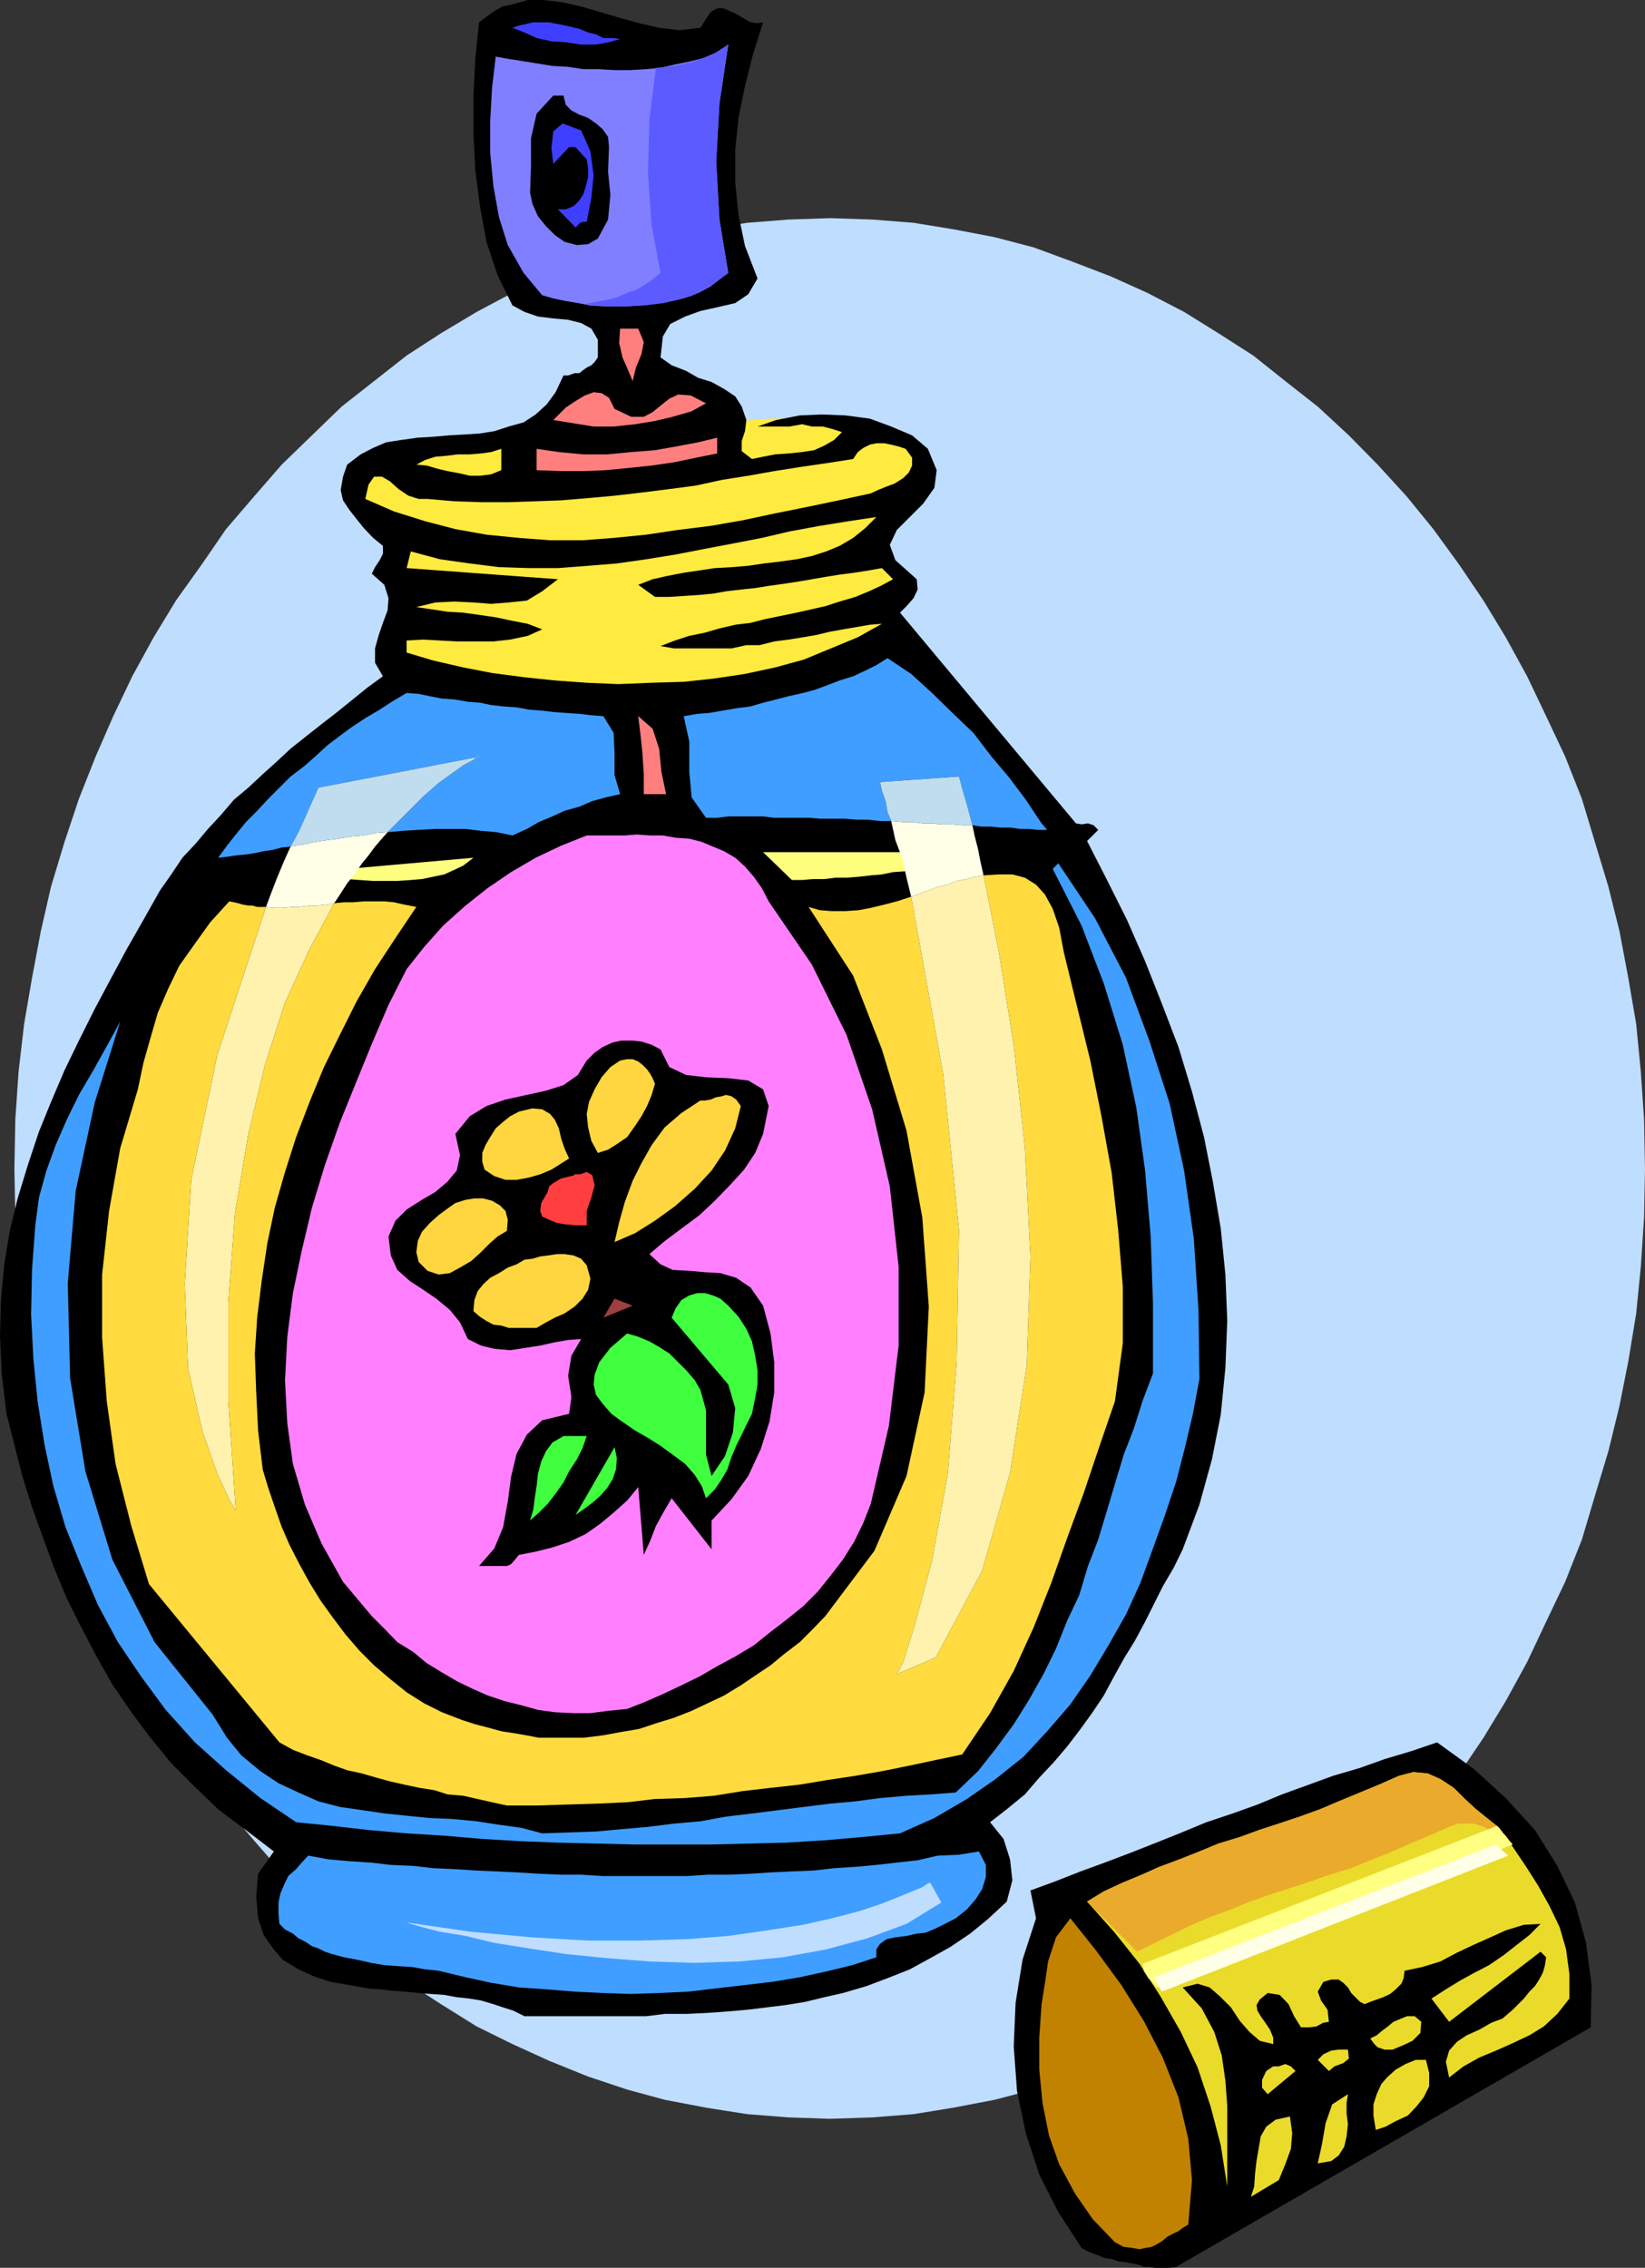 <svg xmlns="http://www.w3.org/2000/svg" width="354.398" height="488.602"><rect width="100%" height="100%" fill="#333333" stroke="none"/><path fill="#bfddff" d="m178.8 456.5 9.098-.3 8.903-.7 8.597-1.398 8.903-1.704 8.398-2.199 8.403-2.8 8.097-3.399 8-3.602 7.903-3.796 7.398-4.801L270 427l6.898-5.602 7-5.5 6.704-6.199 6.199-6.3 6.3-6.899 5.7-7 5.597-7.398 5.204-7.704 4.796-7.898 4.602-8.398 4.102-8.704 4.097-8.597 3.602-9.102 2.8-9.398 2.899-9.602 2.398-9.8 1.903-9.598L352.5 283l1-10.102.7-10.597.198-10.5-.199-10.602-.699-10.3-1-10.297-1.7-9.903-1.902-10.097L346.5 191l-2.898-9.602-2.801-9.296-3.602-9.102-4.097-8.7-4.102-8.6-4.602-8.4-4.796-7.902-5.204-7.699-5.597-7.699-5.7-7-6.3-6.898-6.2-6.301-6.703-6.2-7-5.5-6.898-5.5-7.5-4.8-7.398-4.602-7.903-4.097-8-3.602-8.097-3.102-8.403-3.097-8.398-2.2-8.903-1.703L196.801 48l-8.903-.7-9.097-.3-8.903.3L161 48l-8.898 1.398-8.903 1.704-8.097 2.199-8.403 3.097-8.398 3.102-7.903 3.602-7.699 4.097L95 71.801l-7.398 4.8-14 11-6.403 6.2-6.5 6.3-6 6.899-6 7-5.3 7.7-5.5 7.698-4.797 7.903-4.602 8.398-4.102 8.602L20.602 163 17 172.102l-3.102 9.296L11 191l-2.2 9.602-1.902 10.097-1.699 9.903L4 230.898 3.3 241.2l-.198 10.602.199 10.5L4 272.898 5.2 283l1.698 10.3 1.903 9.598L11 312.7l2.898 9.602L17 331.699l3.602 9.102 3.796 8.597 4.102 8.704 4.602 8.398 4.796 7.898 5.5 7.704L48.7 389.5l6 7 6 6.898 6.5 6.301 6.403 6.2 7 5.5 7 5.601L95 431.8l7.7 4.802 7.698 3.796 7.903 3.602 8.398 3.398 8.403 2.801 8.097 2.2 8.903 1.703L161 455.5l8.898.7 8.903.3"/><path fill="#ffea3f" d="M158.398 90.7h.903l2.898-.2 3.801-.3h9.398l4.301.5 3.602.698 1.898 1.5-.199.204-.7 1-1.5 1.199-2.8 1.398-3.398 1.2-4.801 1.203-6.5.699h-8.102l1.2-9.102"/><path d="m34.5 191.8 2.398-3.402 2.403-3.597 2.898-3.102 2.602-3.097 2.699-2.903 2.898-3.398 3.102-2.602 3.102-2.898 2.898-2.602 3.102-2.898L66 158.6l3.3-2.6 3.098-2.398L76 150.699l3.2-2.597 3.3-2.403-1.7-2.898v-3.102l.802-2.898.898-2.602 1-2.699.2-2.602-.9-2.898-2.698-2.398.699-1.403 1-1.5.699-1.398v-1.7l-2.102-1.703-2-2.097-1.597-2-1.5-1.903-1.403-2.097-.5-2.2.5-2.902.903-2.597 2.898-2.204 2.7-1.398 2.8-1.2 3.2-.5L90 94.3l3.3-.198 3.4-.301 3.6-.2 3.098-.203 3.102-.5 3.102-1L112.8 91l2.597-1.7 2.403-2.198 1.898-2.602 1.7-3.602h1l1.402-.5h1l.898-.699.7-.5 1-.5.703-.699.699-1v-3.8l-1.403-2.4-2.199-1.198-2.8-.704-3.2-.296-3.3-.403-2.899-1-2.602-1.398-3.199-6.5-2.398-7.2-1.403-7.703-1-7.699-.398-7.898v-8.2l.398-7.902.801-7.898 1.602-1.2 1.699-1.203 1.7-1L110.101 1 112 .5l1.7-.5h3.402l4.097.5 4 .898 4.102 1.204 4.097 1.199L137.7 5l4.3 1 4.398.5 4.5-.5 1.204-1.898 1-1.5 1.199-.704.898-.199 1 .2 1 .5 1.2.5 1.203.703 1.199.699.898.5 1.5.199 1.2-.2-2.2 7-1.699 6.7-1.398 6.898-.704 6.801v7.2l.704 6.902L160.5 53l2.7 7-2 3.398-2.802 1.903-3.898.898-3.602.801-3.296 1.2-3.204 1.6-1.597 2.7-.5 4.5 2.398 1.7 3.102 1.198 2.597 1.5 2.903.903L156 83.8l2.398 1.597 1.403 2.204 1 2.898-.301 2.398-.7 2.102v2.2l2.2 1.698 2.398-.5 2.602-.5 2.898-.199 2.903-.3 2.597-.399 2.204-1 2.097-1.2 1.7-1.698-2.2-.704-1.898-.5h-2.403l-2.097-.5-2.7.5H163.2l4-1.398 5.102-1 4.8-.2 5 .2 5.297.7L192 91.897l4.5 1.903 3.398 2.898 1.903 4.602-.5 3.8-2.403 3.399-5.699 5.7-1.5 3.198 1.2 3.301 4.601 4.102.2 2.199-.9 1.898-1.5 1.704-1.402 1.398 37.903 45.398 1.199.204 1.398-.204 1.204.403 1 1-2.403 2.398 4.301 8.403 4.3 8.597 3.9 8.903 3.6 9.097 3.598 9.403 2.903 9.597 2.597 9.801 1.903 9.602L263 264.699l1 9.903.398 10-.398 10.097-1 10.102-1.898 9.597-2.704 9.801-3.597 9.602-1.903 3.898-2.398 4.102-1.898 3.8-1.903 3.797-2.199 4.102-2.398 3.898L240 361.2l-2.2 4.102-2.402 3.597-2.597 3.602-2.903 3.8-2.898 3.4-3.102 3.3-3.097 3.602-3.903 3.199-3.597 2.8 2.898 3.598 1.403 4.403.5 4.5-1.204 4.597-4.097 3.801-3.801 3.102-4.3 2.898-4.302 2.398-4.398 2.403-4.8 1.898-4.5 1.7-5.098 1.5-4 .902-4.102 1-4.3.699-4.098.5-4.102.5-4.602.398-4.296.301-4.301.2h-4.602l-4 .5H113l-2.398-1.2-2.204-.699-2.097-.7-2.7-.8-2.402-.398-2.8-.301-2.7-.5-2.898-.2-2.602-.203-3.097-.296-2.704-.204-2.597-.296-2.602-.204-2.699-.5-2.898-.5-2.403-.398-3.597-1.2-3.301-1.5-3.403-2.1-2.097-2.4-2-2.902-1.2-3.597-.402-4.602.403-5L59 398.9l-6-4.598L47.2 390l-5.2-5-5.102-5.102-4.5-5.5-4.097-5.5-4.102-6-3.398-6-3.301-6.296-3.102-6.204-2.699-6.5-2.398-6.5-2.403-6.699L4.801 318l-1.7-6.7-1.703-6.698-1-8.403L0 288l.2-7.898.698-7.5 1.204-7.403 1.699-7L6 251l2.398-7.2L11 237.399l2.898-6.796L17 224.199l3.398-6.8 3.301-6.2 3.602-6.699 3.597-6.3 3.602-6.4"/><path fill="#3f9eff" d="m25.898 220.102-5.5 17.5-4.097 19-1.7 19.898.5 20.398L18.399 317l5.801 19 9.102 17.8 12.5 15.598 3.097 5L52 378.2l4.102 3.403L60 384.199l4.3 2 4.302 1.903 4.597 1.199 9.602 1.398 4.8.5 5 .5 4.797.2 5.301.5 4.5.703 5.102.699 4.5 1.199 5.8-.2 5.797-.198 5.5-.5 5.704-.5 5.597-.704 5.7-.5 5.5-1 5.8-.699 11-1.398 5.602-.7 5.5-.5 5.3-.703 5.7-.5 5.3-.296 5.297-.403 4.801-4.597 3.801-4.801 3.898-5.301 3.301-5.3 3.102-5.5 2.699-5.5 2.398-6 2.602-5.5 1.898-6.302 2.204-5.699 1.898-6.3 1.7-5.7 1.902-6.3 2.199-5.7 1.898-6 2.2-5.8V281l-.5-14.602-1.2-14.199-1.898-13.597-2.903-13.5-4.097-13.204-4.801-12.5-6.2-12.199L228 186l7.898 11.8 6.704 12.9 5 13.5L252 237.8l3.102 14.4 2.097 14.698 1 15.301.2 14.903-1.399 7.5-1.7 7.199-1.902 7.398-2.398 7.2-2.602 7.203L245.7 341l-3.097 6.8-3.801 6.7-3.903 6.5-4.296 6.2-5 5.8-5.102 5.5-6 4.8-6.2 4.302-7 4.097-7.402 3.301-8.199.8-8.097.7-8.204.5-7.898.2-8.398.198H136.8l-8.2-.199-8.4-.199-7.898-.3-8.403-.5-8.199-.7-8.097-.5-8-.7-7.903-.902-7.898-.796-7.7-5.204-7.402-6-6.699-6-6.3-7-5.302-7.199-5-7.398-4.296-8-3.602-8.403L14.102 329l-2.602-8.8-1.898-8.9-1.5-9.402-.903-9.097-.5-9.602.2-9.597.703-9.602.796-6L10 252.2l2-5.5 2.398-5.5L17 235.897l3.102-5.296L23 225.398l2.898-5.296m40.5 179.698 4.403.802 4.5.398 4.597.3 4.301.5L89 402l4.3.5 4.598.2 4.5.3 4.602.2 4.3.198 4.802.301 4.597.2h4.5l4.602.3H148l4.602-.3h4.597l4.5-.2 4.602-.3 4.3-.2 4.797-.199 4.301-.5 4.801-.3 4.3-.4 4.4-.5 4.5-.5 4.3-1 4.602-.198 4.296-.704 1.5 2.903v2.597l-.796 2.602-1.403 2.2-1.898 2.198-2.403 1.903-2.699 1.398-2.097 1-1.704.7-1.898.203-2.2.5-2.402.296-1.898.403-1.398 1L188.8 420v1.7l-5.2 1.698-5.8 1.403-5.5 1.199-6 1-12 1.398-6 .704-6.301.296-6 .204-6.2-.204-6-.296-6.198-.5-5.801-.403-6-1-5.5-1.199-5.801-1.398-2.898-.301-2.801-.5-3.2-.2-2.8-.203-2.903-.5-3.097-.699-2.7-.5-2.6-.699-1.5-.5-1.398-.7-1.403-.5-1.5-1-1.398-.698-1.2-1-1.703-.903L60.2 414.5l-.2-2.2v-2.402l.398-1.898.801-1.898.903-1.903 1.699-1.5L65 401.301l1.398-1.5"/><path fill="#ff7fff" d="M126.398 180h8.204l2.597-.2 2.903.2h2.699l2.8.5 2.899.2 2.7.698 2.402 1 2.398 1 2.398 1.403 2.102 1.898 1.898 2.2 1.704 2.402 1.5 2.898 9.296 13.602 7.5 15.199 5.5 16 3.801 16.602 1.903 17.296v17L191.5 307.2l-3.898 16.8-1.602 4.102-2 4.097-2.398 3.801-2.602 3.398-2.898 3.602-3.102 3.102-3.602 2.898-3.398 2.602-3.602 2.898-4 2.398L154.5 359l-3.8 2.2-3.9 1.902-4 1.898-3.902 1.7-3.796 1.5-4.102.402-3.8.5h-3.598l-4.102-.204-3.602-.5-3.597-1-3.602-.898-3.597-1.2-3.403-1.5-3.3-1.6-3.399-2-3.102-1.9L89 355.899l-3.398-2.097-2.801-2.903-2.7-2.699-6.203-7.398-4.597-8.2-3.602-8.402-2.597-8.8-1.204-8.7-.5-9.3.5-9.399 1.204-9.398L65 269.5l2.2-9.3L70 251l3.2-9.102L76.8 233l3.302-8.102 3.597-8.398 3.903-7.7 3.796-4.8 4.102-4.602 4.8-4.296 4.802-3.801 5-3.403 5.296-3.097 5.5-2.602 5.5-2.199"/><path fill="#ffff7f" d="m102 184.8-2.2 1.7-1.902.898-2.199 1-2.398.5-2.403.5-2.398.204-2.898.199h-5.204l-2.898-.2-2.898-.203-2.602-.296-2.7-.204-2.6-.296h-2.9l-2.402-.204L102 184.801"/><path fill="#ffea3f" d="m92.102 107.5 5.796.5 6 .2h5.5l6-.2 5.5-.2 6-.5 5.5-.5 6-.698 5.602-.704 6-.796 5.5-1.204 5.7-.898 5.6-1 5.7-.898 5.5-.801 5.8-.903 1-1.5 1.2-.898 1.398-.7 1.403-.3h1.699l1.5.3 1.602.4 1.5.5 1.398 1.902v1.699l-.7 1.5-1.198 1.199-1.903 1.2-1.898.698-1.7.704-1.5.699-6.902 1.5-6.699 1.398-7 1.403-7 1.5-6.898 1.199-7.204.898-6.699 1-7 .7-6.699.5h-7l-6.7-.5-7-.7L98.103 114l-6.5-1.7-6.704-2.1-6.199-2.7.7-3.102 1.203-1.699H82.3l1.699 1 1.898 1.7L88 106.8l2.2.699h1.902"/><path d="m98.102 244.3 3.097-3.8 3.602-2.2 4.097-1.402 4.602-1 4.102-.898 3.796-1.2 3.102-2.198 1.898-3.102 1.704-1.7 1.699-1.198 2.199-1 1.898-.403h2.403l1.898.2 2.2.703 1.902 1 1.898 3.796 3.602 1.704 4.3.5 4.797.199 4.301.5 3.2 1.898 1.203 3.602-1.204 6-1.699 4.097-2.398 3.602-3.102 3.398L154 258.7l-3.3 3.102-3.9 2.898-3.6 2.7-3.302 2.8 2.403 2.2 2.597 1.203 3.602.199 3.398.3 3.301.2 3.403 1 3.097 2.097 2.7 3.903 1.601 6 .8 6.199v6.5l-1 6.2-1.902 6-2.699 5.8-3.597 5-4.301 4.602v6.199l-8.602-11L143 325.7l-1.7 3.102-1.198 3.097-1.403 3.102-1.199-14.602-2.398 2.903-2.903 2.597-2.898 2.403-3.102 2.199-3.597 1.7-3.602 1.198-3.602.903-3.597.699-1 1.2-.7.8-.902.398h-6l3.301-3.796 1.898-4.602 1-5.5.704-5.3 1.199-5 2.199-4.098 3.3-3.102 5.802-1.398.5-3.602-.704-4.602.704-4.296 2.097-3.602-2.8.2-2.899.5-3.102.698-3.199.5-3.3.5-3.399-.296-2.898-.704-2.801-1.398-1.7-3.602-2.203-2.699L94 279.801l-2.8-1.903L88.3 276l-2.698-2.398-1.403-3.102-.5-4.102L85.2 263l2.403-2.398 3.296-2.102 2.903-1.7 2.597-2.198 2-2.403.704-3.3-1-4.598"/><path fill="#ffea3f" d="m87.602 138 3.597-.2 3.602.2 3.8.2h7.7l3.597-.4 3.801-.8 3.102-1.398-3.102-1.204-3.597-.699L106.8 133l-3.403-.5-3.597-.5-3.403-.2-3.296-.5-3.403-.5 4.102-1 4.097-.198 4.102.199 3.8.3 3.802-.3 3.898-.403 3.3-2 3.4-2.597-32.598-2.403.898-3.597 6.3 1.699 6.4.898 6.3.801 6.5.2h6.2l6.5-.5 6.198-.5 6.301-.899 6.2-1 6.203-1.2 6.296-1.198 6.204-1.204 6-1.398 6.5-1.2 6.199-1 6-.902-2.403 2.403-2.597 2.097-2.903 1.704L178 118.8l-3.102 1-3.296.699-3.602.5-3.398.398-3.403.5-3.597.301-3.602.2-3.3.5-3.4.5-3.6.703-3.098.699-3.102 1.2 3.602 2.602h3.097l3.102-.204 3.097-.199 3.204-.3 2.796-.5 3.403-.399 2.898-.3 3.102-.5 2.898-.4 3.301-.5 2.898-.5 2.903-.5 3.097-.5 3.102-.402 3.2-.5 2.8-.5 2.398 2.403-2.597 1.398-2.602 1.2-2.898 1.203-3.403 1-3.097 1-3.102.699-3.097.699-3.403.7-3.398.698-3.102.801-3.3.403-3.399.796-3.102.903-3.398.699-3.102 1-3.097 1.2 2.898.5h12.403l3.199-.7h2.8l3.2-.8 3.097-.4 3.102-.5 2.898-.5 2.903-.698 2.8-.5 5.797-1 2.602-.204-5.2 2.903-5.8 2.398-5.8 2.403-6.2 1.699-6.5 1.398-6.7 1-6.5.7-6.902.203-7.199.296-6.8-.296-6.899-.5-6.7-.704L106 145l-6.2-1.2-6.5-1.5-5.698-1.698V138"/><path fill="#ffd63f" d="m98.102 259.2 2.199-.7 1.898-.3h1.903l1.898.5 1.7 1 1.198 1.198.5 1.903-.199 2.398-2 1.2-1.597 1.402-2.204 2.199-1.898 1.7-2.398 1.402-2.204 1.199-2.398.3-2.398-.8-1.903-1.903-.5-2.097.301-2.403.898-2 1.704-1.898 1.898-1.7 1.898-1.402 1.704-1.199"/><path fill="#ffea3f" d="M108 96.7v4.6l-2.2.9-2.402.3H101.2l-2.097-.5-2.704-.5-2.097-.5-2.403-.7-2.199-.198 1.903-1 2.199-.704 2.398-.199 2.403-.3h2.597l2.403-.2 2.199-.3 2.199-.7"/><path fill="#ffd63f" d="m113 271.398 1.7-.199 1.698-.5L118 270.5l2-.3h1.602l2 .3 1.597.7 1.2 1.402.8 2.898-.5 2.398-1.199 1.903-1.7 1.699-2.198 1.5-2.102.898-2.2 1.204-1.698 1h-6l-1.602-.5-1.7-.204-1.5-.796-1.402-.903L102 282.5l.2-2.398.698-1.903 1.204-1.5 1.5-1.398 1.898-1 1.898-1.2 1.903-.703 1.699-1m-1.2-31.898 2.9-.7 2.1.2 1.7 1 1 1.2.898 1.902.5 2.199.704 2.097 1 2.204-1.903 1.199-1.898 1.199-2.403 1-2.398.7-2.7.5h-2.402l-2.398-.802-2.102-1.398-.5-1.7v-1.902l.704-1.699 1-1.699 1.199-1.898 1.597-1.403 1.5-1.199 1.903-1"/><path fill="#7f7fff" d="m106.8 12.2 2.802.5 3.199.5 3.097.5 3.102.5 3.398.198 3.301.5h3.403l3.296.204h3.403l3.398-.204 3.102-.296 3.097-.704 3.403-.699 2.8-.699 2.7-1.2 2.597-1.698L155 22.3l-.7 12.5.7 12.5 1.898 11.5L155 60.199l-1.898 1.5-2.204 1.2-2.097.902-2.903.8L143.5 65l-2.7.5-2.6.3-2.598.2H129.8l-2.602-.2-2.699-.5-2.898-.5-2.403-.5-2.398-.698-4-4.801-3.403-6-1.898-6-1.2-6.7-.698-7.203V26.2L106 19l.8-6.8"/><path fill="#5b5bff" d="M156.898 9.602 155.2 10.8l-1.898 1-1.903.699-1.699.7-2.097.5-2.204.5-1.898.198-2.2.204-1.402 11.296-.296 11.5.796 11.102 1.903 10.3-1.7 1.4-1.703 1.198-1.699 1-2.097.704-2.204 1-2.097.5-2.2.398-2.402.5 4.102.5h4.3l4.297-.2 4.102-.5 4.3-1 3.598-1.402L154 61l2.898-2.2L155 47.3l-.7-12.5.7-12.5 1.898-12.698"/><path fill="#3f3fff" d="m110.398 6 1.403-.5 1-.2L114 5l.898-.2h3.403l.898.2 1.7.3 2.203.5 1.699.4 1.898.8 1.7.398L130 8.2h2l1.602.2-2.403.703-2.8.5h-3.2l-3.3-.5-3.098-.204-3.2-.699L113 7l-2.602-1"/><path fill="#3fff3f" d="M121.398 309.398h5L125.5 312l-1.2 2.398-1.698 2.602-1.204 2.398-1.699 2.403L118 324l-1.898 1.898-1.903 1.704.7-2.403.3-2.398.403-2.602.296-2.699.704-2.602 1-2.199 1.398-1.898 2.398-1.403"/><path d="M119.2 20.602h2.198l.5 2 1.204 1.199 1.699.898 1.898.7 1.7 1.203L129.8 27.8l1.2 1.7.2 2.2-.2 5.3.5 5-.5 5.3-2.2 4.098-2.1 1.204-2.4.199-2.698-.7-2.102-1.5-1.898-1.902-1.704-2.097-1.199-2.704-.5-2.398.2-5.7v-6l1.203-5.3 3.597-3.898"/><path fill="#ff3f3f" d="m118 256.8.3-1.198.9-.704 1.698-1 2.903-.699-.2-.199H125l1.398-.5 1.204.7.5 2.198-.704 2.602-1 2.898V264h-2.097l-2.403-.2-1.898-.3-1.7-.7-1.5-.698-.402-1.204.204-1.699 1.398-2.398"/><path fill="#ff7f7f" d="m115.602 96.7 4.796.698 5.301.5h5.102l5.199-.5 5.102-.398 4.5-.8 4.796-.9 4.102-1v3.4l-4.5.902-4.8 1-4.802.699-4.796.5-5.102.5-4.8.199h-5l-5.098-.2v-4.6"/><path fill="#3f3fff" d="m125.2 28.102 2 4.5.698 5.097-.5 5-1 5.102h-.699L125 48l-1 1-3.8-3.898h1.698l1.704-.704L124.8 43.2l.898-1.398.5-1.7.5-1.902v-2l-.3-1.898-.7-.7-.898-1-.8-.902h-1.398l-3.403 3.602-.398-3.403.398-3.597 2-1.7 4 1.5"/><path fill="#ff7f7f" d="M132.398 88.102 136 89.8h2.7l1.902-1 1.699-1.403 1.898-1.5 1.903-.898 2.699.2 3.3 1.698L149 88.602l-4.102 1.199-3.796.898-4.301.7-4.602.5h-4.3l-4.297-.7-4.403-.699 2.7-2.7L124 86.399l2-1.199 1.898-.699 1.704.2 1.597 1 1.2 2.402"/><path fill="#3fff3f" d="m132.398 311.8.5 2.4-.199 2.402-.699 2.097-1.2 1.903-1.5 1.699-1.698 1.5-1.903 1.398-1.699 1.2 8.398-14.598"/><path fill="#ffd63f" d="m133.602 228.5 1.5-.3h1.199l1.199.5.898.698 1 1 .704 1 .5.903.5 1.199-.704 2.398-1 2.403-1.199 2.199-1.398 2.102-1.7 2.398-2.203 1.5-1.898 1.2-2.2.698-1.402-2.597-.699-2.903-.3-2.898.5-2.602 1.203-2.699 1.5-2.597 1.898-2.204 2.102-1.398"/><path fill="#3fff3f" d="m135.102 287.3 2.398.7 2.398 1 2.102 1.2 2.2 1.402 1.902 1.898 1.898 1.898 1.7 2 1.198 2.102 1.204 4.3v9.598L153.3 318l2.898-4.3 1.7-5.098.5-5.204-1.5-5.097-12.2-14.403.903-2.097 1.199-1.7 1.699-1 1.7-.5h1.698l1.704.5 1.597.7 1.7 1.5 2.203 2.398 1.699 2.602L162 289l.7 3.102.5 3.097v3.102l-.5 2.898-.7 3.403-1.2 2.398-1 2.102-1.198 2.398-1 2.398-.903 2.704-1.199 2.097-1.5 2.2-1.898 1.902-.903-2.602-1.5-2.398-2.097-2.403-2.704-2-2.597-1.898-2.7-1.7-2.8-1.6-2.903-2-2.199-1.598-1.898-2.204-1.403-1.898-.5-2.2.204-2.1 1-2.7 2.398-3.102 3.602-3.097"/><path fill="#9e3f3f" d="m136.3 281.3-6.3 2.598 2.398-4.097zm0 0"/><path fill="#ffd63f" d="M150.898 237.102h1l1.204-.204 1.199-.5 1.199-.199.898-.3 1.204.3 1 .7 1 1.402-1.204 4.8-2.199 4.797-2.898 4.301-3.602 3.903-4.3 3.796-4.297 3.102-4.301 2.7-4.403 1.902 1-4.301 1.204-4.301 1.699-4.602 1.898-3.796 2.2-3.903 2.8-3.8 3.602-3.098 4.097-2.7"/><path fill="#ff7f7f" d="m137.5 70.8 1.2 2.9-.5 2.6-1.2 2.9-.7 2.902-1-2.403L134.103 77l-.704-3.102.204-3.097h3.898M137.5 154.3l3.102 2.7 1.398 4.3.5 5 1 4.802h-4.8V166.8l-.302-4.602-.398-3.8-.5-4.098"/><path fill="#ffff7f" d="m209.7 183.602-2.098.699-2.704.699-2.398 1-2.398.7-2.403.5-2.398.5-2.903.198-2.398.5-2.398.204-2.602.296-2.602.204H180l-2.398.296h-2.403l-2.398.204h-2.2l-6.203-6H209.7"/><path d="m222 407.3 5.2-1.902 5.6-2.199 5.2-1.898 5.8-2.2 5.302-2.101 5.5-2.2 5.296-2.198 5.704-1.903 5.296-1.898 5.301-2.2L282 384.5l5.2-1.898 5.8-1.704 5.3-1.898 5.7-1.7 5.602-1.902 7.898 5.704 6.898 6.296 6.301 6.903L335.5 402l3.8 7.898 2.4 8.704 1.198 9.097-.199 9.102-89.3 51.597-1.399.204h-3.2l-1.198-.204h-1.204l-1.199-.5L244 487.7l-1.398-.3-1.704-.2-1.398-.5-1.5-.199-1.2-.5-1.402-.5-1.199-.5-1.199-.7-5-7.698-4.102-8.102-2.898-8.898-1.898-9.102-.704-9.602.403-9.398 1.5-9.3 2.898-8.9-1.199-6"/><path fill="#c18202" d="m230.602 413.3 5.5 6.9 5.5 7.5 4.796 7.698 4.102 7.903 3.398 8.597 2.102 8.903.8 8.898-.8 9.602-1.2.699-.902.7-1.5.698-.898.5-1.2 1-1.198.704-1 .5-1.204.199-1.398.3-1.7-.3-1.698-.2-1.903-1-4.8-5-3.797-5.5-3.403-6.3-2.199-6.2-1.398-7-.704-7.203V439l.5-7.2.704-4.402.699-4.796 1.699-5.204 3.102-4.097"/><path fill="#eadb2b" d="m301.398 382.602 3.102-.801 3.102.3 2.699 1.2 2.898 1.898 2.403 2.403L318 389.8l2.602 2.097L323 393.8l2.898 4.097 2.903 4.301 2.597 4.102 2.403 4.3 2.199 4.6 1.398 4.801.704 5.3v5.302l-2.602 3.296-2.898 2.704-3.102 1.898-3.602 1.7-3.597 1.6-3.602 1.5-3.398 1.9-3.102 2.402-.699-3.403.7-2.398 1.698-1.903L316 438.5l2.7-1.2 2.6-1.5 2.4-.902 2.198-1.898 1.204-1.2 1.199-1.198 1.199-1.5 1.2-1.204.902-1.398.796-1.5.403-1.398.3-1.903-1.203-1.199-19.699 15.102-3.8-5 3.101-2 3.102-1.903 3.097-1.699 3.102-1.602L324 421.2l2.8-2.199 2.7-2.102 2.398-2.398-3.597.2-3.903 1.198-3.296 1.5L317.5 419l-3.602 1.7-3.597 1.902-3.903 1.199-3.796.8-.204 1.598-.5 1.2-1.199 1.203-1.199 1-1.5.699-1.398.5-1.403.5-1.199.5-1-.5-1-1-.898-.903-.704-1.199-1-1-1-.699h-1.597l-1.7.5-1.203 2.102.704 1.898 1.398 2 .3 2.602-1.198.199-1.5.8-1.602.2h-1.7l-1.5-2.403-1.198-2.597-1.903-2-2.597-.403-1.704 1.403L270.7 432l.2 1.2.703 1.198 1 1.403 1 1.5.699 1.699v1.398l-2.903-.699-2.199-1.898-2.097-2.403-1.903-2.898-2.398-2.398-2.2-1.903-2.601-.8-3.2.8 4.098 4.5 2.704 5.102 1.597 5 .801 5.5.398 5.5v17.3L263 462.2l-2.2-8.398-2.8-8.403-3.602-7.597-4.398-7.7-4.5-7-5.5-6.902-5.8-6.5 3.6-2.199 4.098-1.898 4.102-1.704 3.8-1.699 4.302-1.597 4.296-1.704 4.102-1.699 4.602-1.398 4.097-1.5 4.301-1.403 4.5-1.5 4.398-1.597 4-1.7L293 386.2l4.102-1.699 4.296-1.898"/><path fill="#eaaa2b" d="m245 420.5 3.8-1.898 4.098-2 3.903-1.903 4-1.699 4.398-1.602 4-1.699 4.403-1.5 4.296-1.398 4.301-1.403 4.301-1.5 4.602-1.398 4.097-1.7 4.301-1.698 4.3-1.903 4.098-1.699 4.301-1.898 1.903-.704h3.398l1.7.5 1.402.704 1.699.699 1.398 1.199 1.7 1.2-.5-1-.5-.7-.7-.7-.699-1-2.398-1.902-2.602-2.097-2.398-2.2-2.403-2.402-2.898-1.898-2.7-1.2-3.101-.3-3.102.8-4.296 1.899-4.102 1.7-4.602 1.902-4 1.699-4.398 1.597-4.5 1.5-4.3 1.403-4.098 1.5-4.602 1.398-4.102 1.7-4.296 1.703-4.301 1.597-3.801 1.7-4.102 1.703-4.097 1.898-3.602 2.2L245 420.5"/><path fill="#eadb2b" d="m277.898 456 .5 3.602-.296 3.398-1.204 3.3-1.398 3.4-6 3.6.7-2.198.198-2.903.301-2.597.5-2.903.403-2.398 1.199-2.102 2-1.5 3.097-.699m-3.598-10.8h1.2l1.398-.5 1.204.5 1 1-6 5-1.204-1.4v-1.698l.903-1.903 1.5-1m16.097 6.001-.296 1.902v2.199l.296 2.398-.296 2.602-.5 2.199-1.204 1.898-1.597 1.204-2.903.5.903-4.102.8-4.602 1.399-4 3.398-2.199m0-9.597.204 1.898-1.204 1-1.898.7-1.2 1-2.402-2.4 1.204-1.198 1.699-.801 1.597-.2h2m15.802-5.999L306 438l-1.7 1.7-1.902.902-2.398 1h-1.7l-1.5-.5-.698-.704-.903-1.199 1.403-.699 1.199-1 1.199-.898 1.2-1 1.698-.704 1.204-.5h1.699l1.398 1.204M305 443.8h2.2l.698 2.802v2.898l-1.199 2.398-1.5 1.903-1.898 2-2.602 1.199-2.199 1.2-2.102.698-.5-3.097v-2.403l.704-2.199 1-2.199 1.199-1.398 1.898-1.704 2.102-1.199 2.199-.898"/><path fill="#ffff82" d="m246.2 423.102 76.3-29.704 3.398 4-76.597 30.801-.5-.5-1.403-1.5-1-1.597-.199-1.5"/><path fill="#ffffe8" d="m248.602 426 73.699-28.602 2.597 2.403-74.597 29.3-1.7-3.101"/><path fill="#3f9eff" d="M103.398 163h-.5l-.898.7-2.2 1.198-2.402 1.704-2.898 2.097-3.3 2.903-7.7 7.699 3.3-.301 3.4-.2 3.402-.198h6.699l3.3.398 3.399.3 3.398.7 3.102-1.398 2.602-1.5 2.898-1.204 2.602-1.199 3.199-.898 2.8-1.2 2.899-.8 3.102-.7-1.204-4.101v-4.8l-.199-4.302-2.199-3.597-2.602-.2-2.597-.3-2.903-.2-2.699-.203-2.597-.296-2.602-.204-2.7-.5-2.902-.199-2.597-.3-2.403-.5-2.597-.2-2.903-.5-2.699-.199-2.597-.5-2.403-.5-2.597-.2-3.204 1.9-2.597 1.698-2.903 1.704L76 156.5l-2.602 1.898-2.898 2.204L67.898 163l-2.398 2.102-2.898 2.199-2.403 2.398-2.398 2.403-2.403 2.597L53 177.102l-2.2 2.699-1.902 2.398L47 184.801l1.898-.2 1.903-.3 2.199-.2 1.898-.3 1.903-.403 2-.296 1.898-.5 1.903-.204 1.699-3.097 1.398-3.102 1.5-3.398 1.403-3.102L103.398 163"/><path fill="#ffffe8" d="m72 194.602 1.398-2.102 1.403-2.2 1.699-2.1L78 186l1.398-1.7 1.403-1.902L82 181l1.5-1.7-2.7.2-2.6.5-2.4.2-2.902.5-2.398.3-2.602.398-2.398.5-2.898.5-1.403 3.102-1.5 3.602-1.199 3.097-1.2 3.2 1.9.203h1.698l2.204-.204H64.5l2.2-.296h1.698l1.903-.204 1.699-.296"/><path fill="#fff2af" d="m50.8 325.398-1.6-23.5v-21.296l1.402-19L53.5 244.3l3.602-14.903L61.398 216l5.301-11.5L72 194.602l-1.7.296-1.902.204H66.7l-2.199.296h-1.398l-2.204.204H59.2l-1.898-.204-10.5 31.903-5.602 26.898-1.398 22.301.699 18.2 3.102 13.698L47 318l2.602 5.5 1.199 1.898"/><path fill="#bfddef" d="m103.398 163-34.796 6.7-1.403 3.1-1.5 3.4-1.398 3.1-1.7 3.098 2.899-.5 2.398-.5L70.5 181l2.398-.3 2.903-.5 2.398-.2 2.602-.5 2.699-.2 7.7-7.698 3.3-2.903 2.898-2.097 2.403-1.704L102 163.7l.898-.699h.5"/><path fill="#3f9eff" d="m206.602 167.3.199.7.5 1.898 1 3.403 1.199 4.5 1.898.3h2.204l1.898.2h2.102l2.199.3h1.898l1.903.2h2l-1.204-1.403-3.398-5.097-3.602-4.801-3.796-4.5-3.903-5.102-4.5-4.296-4.398-4.301-4.5-4.102-5.102-3.398-2.398 1.5-2.403 1.199-2.597 1.2-2.903.902-2.597 1-2.7 1-2.601.699-3.102.699-2.699.7-2.8.698-2.7.801-3.097.403-2.903.5-2.898.5-2.602.199-2.898.5 1.199 5.5v6.5l.5 5.5 3.102 4.398h2.398l2.398-.3h7.5l2.403.3h7.597l2.403.2h5.3l2.399.203h2.398l2.704.296H192l-.8-1.898-.4-2.398-.8-2.204-.398-1.898 17-1.2"/><path fill="#ffdb3f" d="m229.2 205.2-1-5.302-1.4-4.097-1.698-3.102-1.903-2.097-2.398-1.5-2.7-.704H215l-3.102.204 3.301 16.597 3.2 19.903 2.402 22.097L222 270.7l-.8 23.5-3.598 23.102-6 21.097-10 18.704-8.403 3.597 1.403-2.597 2.597-8.403 3.602-13.5 3.398-18.699 1.903-24 .5-28.5-3.403-33.602-6.898-38.199-3.102 1-2.699.7-2.898.703-2.602.5-2.898.199h-2.903l-2.597-.2-2.403-.703 9.602 14.801L190 226.102l5.3 17.5 3.4 18.699 1.402 19.199-.903 18.5-3.898 18-6.903 16.102-10.597 14.097-2.602 2.7-2.898 2.902-3.403 2.597-2.898 2.403-3.3 2.199-3.098 2.102L156 365.3l-3.602 1.7-3.398 1.602-3.8 1.5-3.9 1.199-3.6 1.199-4.098.7-3.801.698-4.102.5h-9.597l-2.602-.5-2.898-.5L108 373l-2.898-.8-2.704-.7-2.796-.898-4.403-1.704L91.4 367l-3.797-2.398L84 361.699l-3.398-2.898-3.102-3.102-3.102-3.597L71.7 348.5l-2.597-3.602L66.699 341l-2.199-4-2.102-4.102L60.7 329l-1.5-4.3-1.398-4.098-1.2-4-1-8.403L55.2 300l-.3-8.398.5-7.704 1-8.097 1.203-8 1.597-7.602 2.2-7.699 2.4-7.5 2.898-7.602 3.102-7.5L73.199 223l3.602-7.2 4-7 4.398-6.698 4.5-6.704-2.597-.5-2.204-.5-2.097-.199h-4.403l-2.398.2h-1.898l-2.102.203-5.3 9.898-5.302 11.5-4.296 13.398-3.602 14.903-2.898 17.3-1.403 19v21.297l1.602 23.5-1.2-1.898L47 318l-3.398-9.602L40.5 294.7l-.7-18.199 1.4-22.3 5.6-26.9 10.5-31.902h-1.902l-1-.296H53.5l-1.2-.204-1-.296-.902-.204-1-.199-4.097 4.5L42 203.301l-3.398 4.8-2.403 5L34 218.2l-1.602 5.5-1.5 5.301-1.199 5.7-3.8 12.698-2.399 13.5-1.5 13.704V288.2l1 13.7 1.898 13.5 3.403 13.402 3.8 12.5L60.2 375.398 63.102 377l3.097 1.2 2.903 1L72 380.397l2.8 1 3.2.704 3.102.898 2.898.8 3.102.7 3.296.7 3.204.5 2.796.902 3.403.296 3.097.704 3.102.699 3.2.699h6.402l6.296-.2 6.704-.198 6.5-.301 6-.7 6.5-.203 6.199-.5 6.199-1 6-.699 6.3-.699 6-1 6-.898 5.7-1 6-1.204 5.602-1.199L207.3 378l6-8.898 5.097-9.102 4.301-9.398L226.5 341l3.398-9.602 3.602-9.796 3.3-9.801 3.4-9.903 1.698-12.5V277.2l-1-12.199-1.398-12.3-2.2-12.2-2.402-12L232 216.7l-2.8-11.5"/><path fill="#ffffe8" d="M209.5 177.8h-2.2l-2.402-.198h-2.097l-2-.204h-2.102l-2.199-.296h-2.102l-2.398-.204.898 4.102 1.5 4 .903 4.102 1 4.097 1.898-.699 1.903-.7 2.199-.8 1.898-.398 1.903-.801 2.199-.403 1.699-.5 1.898-.296-.699-3.102-.5-2.602L210 180.2l-.5-2.398"/><path fill="#bfddef" d="m206.602 167.3-17 1.2.398 1.898.8 2.204.4 2.398.8 1.898 2.398.204h2.102l2.2.296h2.1l2 .204h2.098l2.403.199h2.199l-1.2-4.5-1-3.403-.5-1.898-.198-.7"/><path fill="#fff2af" d="m193.2 360.7 8.402-3.598 10-18.704 6-21.097 3.597-23.102.801-23.5-1.2-23.5-2.402-22.097-3.199-19.903-3.3-16.597-1.899.296-1.7.5-2.198.403-1.903.8-1.898.399-2.2.8-1.902.7-1.898.7 6.898 38.198L206.602 265l-.5 28.5-1.903 24-3.398 18.7-3.602 13.5-2.597 8.402-1.403 2.597"/><path fill="#bfddff" d="m87.602 414.2.898.3 2.398.7 3.903 1 5.5.902 6.199 1.5 7.5 1.199 7.898 1.199 8.903.898 9.3.704 9.399.296 9.8-.296 9.4-.903L178 420l8.898-2.398 8.403-3.102 7.5-4.602-2.403-4.296-.5.199-1.199.8-2.199.899-2.898 1.2-3.801 1.5-4.801 1.6-5.8 1.5-6.2 1.4-7.7 1.198-8.402 1.204-8.898.699-10.3.3h-11l-12.302-.703L101.5 416.2l-13.898-2"/></svg>
